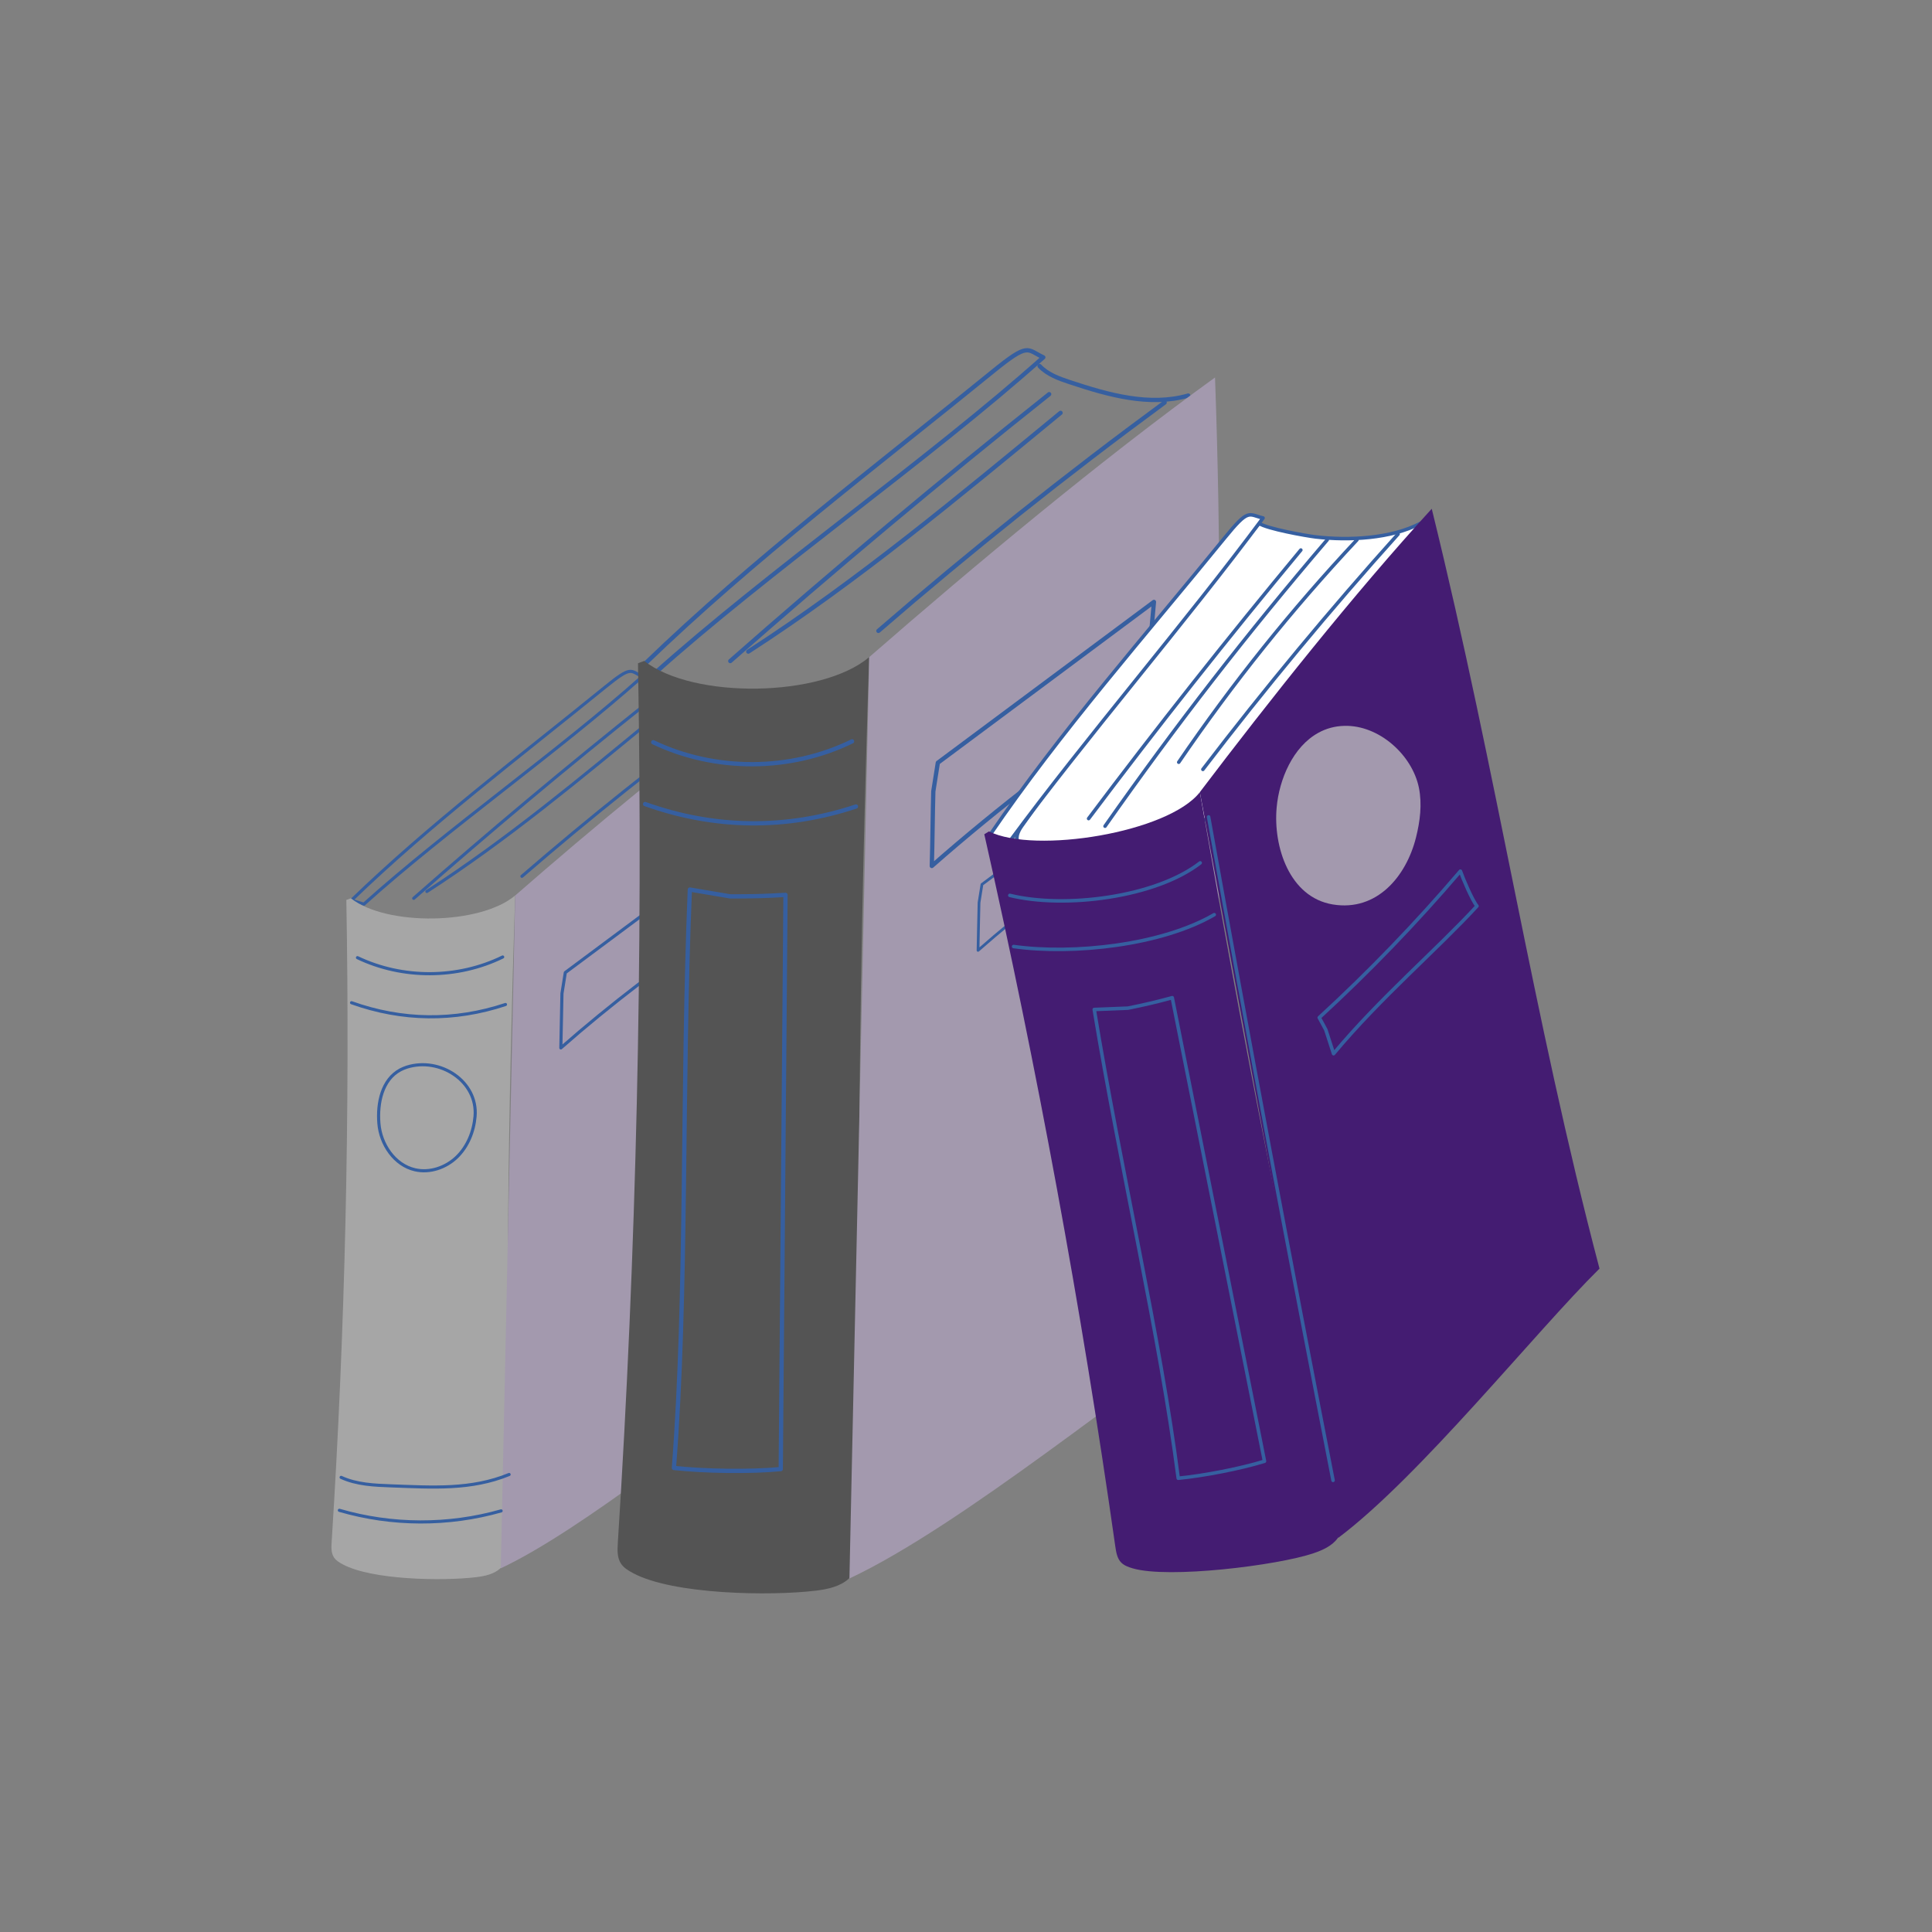 <?xml version="1.0" encoding="UTF-8"?>
<!-- Generator: Adobe Illustrator 16.0.0, SVG Export Plug-In . SVG Version: 6.00 Build 0)  -->
<svg xmlns="http://www.w3.org/2000/svg" xmlns:xlink="http://www.w3.org/1999/xlink" version="1.1" id="Ebene_1" x="0px" y="0px" width="500px" height="500px" viewBox="0 0 500 500" xml:space="preserve">
<rect x="0" y="0" width="500" height="500" fill="#808080" stroke="none"/>
<path fill="none" stroke="#365FA0" stroke-width="0.808" stroke-linecap="round" stroke-linejoin="round" stroke-miterlimit="10" d="  M90.95,232.997c20.594-19.898,43.5-37.137,65.715-55.211c6.93-5.633,6.41-4.172,9.578-2.707  c-21.922,19.551-50.359,39.395-72.078,58.918L90.95,232.997z"></path>
<path fill="none" stroke="#365FA0" stroke-width="0.808" stroke-linecap="round" stroke-linejoin="round" stroke-miterlimit="10" d="  M165.536,176.743c1.504,1.594,3.66,2.359,5.746,3.055c7.219,2.406,15.02,4.621,22.344,2.523"></path>
<path fill="none" stroke="#365FA0" stroke-width="0.808" stroke-linecap="round" stroke-linejoin="round" stroke-miterlimit="10" d="  M107.071,232.489c19.668-17.305,39.766-34.121,60.258-50.445"></path>
<path fill="none" stroke="#365FA0" stroke-width="0.808" stroke-linecap="round" stroke-linejoin="round" stroke-miterlimit="10" d="  M110.474,230.708c20.879-13.496,39.809-29.328,59.012-45.117"></path>
<path fill="none" stroke="#365FA0" stroke-width="0.808" stroke-linecap="round" stroke-linejoin="round" stroke-miterlimit="10" d="  M189.169,183.637c-18.598,13.645-36.645,28.055-54.094,43.148"></path>
<g>
	<defs>
		<rect id="SVGID_1_" x="85.609" y="231" width="48.391" height="178"></rect>
	</defs>
	<clipPath id="SVGID_2_">
		<use xlink:href="#SVGID_1_" overflow="visible"></use>
	</clipPath>
	<g clip-path="url(#SVGID_2_)">
		<path fill="#A6A6A6" d="M89.633,232.895c0.969,54.965-0.305,111.352-3.805,166.23c-0.09,1.348-0.145,2.797,0.605,3.938    c0.535,0.812,1.418,1.336,2.289,1.797c7.582,4.07,26.004,4.348,34.57,3.305c2.227-0.277,4.574-0.785,6.207-2.289    c2.488-2.289,2.605-6.055,2.52-9.387c-1.289-54.965-0.492-109.742,1.301-164.738c-9,7.621-33.227,7.996-42.516,0.727    L89.633,232.895z"></path>
	</g>
</g>
<path fill="#A399AE" d="M133.336,231.75c19.914-17.352,43.934-37.395,65.352-52.852c2.316,63.469-0.941,118.566,2.23,178.656  c-17.336,11.211-49.984,38.281-71.316,48.32"></path>
<path fill="none" stroke="#365FA0" stroke-width="0.808" stroke-linecap="round" stroke-linejoin="round" stroke-miterlimit="10" d="  M146.302,251.695c13.617-10.136,27.238-20.261,40.84-30.402c-0.594,6.242-1.043,12.5-1.316,18.773  c-14.227,9.458-27.828,19.856-40.68,31.137c0.129-4.707,0.16-9.414,0.289-14.105L146.302,251.695z"></path>
<path fill="none" stroke="#365FA0" stroke-width="0.808" stroke-linecap="round" stroke-linejoin="round" stroke-miterlimit="10" d="  M92.513,247.844c11.695,5.59,25.934,5.532,37.582-0.175"></path>
<path fill="none" stroke="#365FA0" stroke-width="0.808" stroke-linecap="round" stroke-linejoin="round" stroke-miterlimit="10" d="  M90.978,259.501c13.098,4.695,26.645,4.855,39.84,0.465"></path>
<path fill="none" stroke="#365FA0" stroke-width="0.808" stroke-linecap="round" stroke-linejoin="round" stroke-miterlimit="10" d="  M88.286,382.341c4.012,1.852,8.555,2.039,12.969,2.199c10.648,0.379,20.637,1.102,30.504-2.941"></path>
<path fill="none" stroke="#365FA0" stroke-width="0.808" stroke-linecap="round" stroke-linejoin="round" stroke-miterlimit="10" d="  M87.825,390.868c13.574,3.969,28.262,4.016,41.863,0.148"></path>
<path fill="none" stroke="#365FA0" stroke-width="0.808" stroke-linecap="round" stroke-linejoin="round" stroke-miterlimit="10" d="  M103.626,276.868c-4.773,2.551-5.988,8.605-5.57,13.848c0.422,5.418,4.051,10.805,9.348,12.02c3.836,0.887,7.988-0.551,10.824-3.285  c2.824-2.738,4.387-6.621,4.719-10.531c0.766-9.082-9.086-15.438-17.656-12.746C104.685,276.376,104.134,276.606,103.626,276.868z"></path>
<path fill="none" stroke="#365FA0" stroke-width="1.107" stroke-linecap="round" stroke-linejoin="round" stroke-miterlimit="10" d="  M166.911,171.79c28.188-27.242,59.578-50.852,89.98-75.605c9.496-7.719,8.785-5.723,13.113-3.707  c-30.027,26.781-71.215,55.398-100.953,82.121L166.911,171.79z"></path>
<path fill="none" stroke="#365FA0" stroke-width="1.107" stroke-linecap="round" stroke-linejoin="round" stroke-miterlimit="10" d="  M269.048,94.735c2.055,2.188,5.023,3.246,7.875,4.188c9.898,3.289,20.578,6.312,30.59,3.445"></path>
<path fill="none" stroke="#365FA0" stroke-width="1.107" stroke-linecap="round" stroke-linejoin="round" stroke-miterlimit="10" d="  M188.993,171.079c26.93-23.695,54.457-46.738,82.531-69.07"></path>
<path fill="none" stroke="#365FA0" stroke-width="1.107" stroke-linecap="round" stroke-linejoin="round" stroke-miterlimit="10" d="  M193.653,168.633c28.594-18.484,54.512-40.164,80.82-61.789"></path>
<path fill="none" stroke="#365FA0" stroke-width="1.107" stroke-linecap="round" stroke-linejoin="round" stroke-miterlimit="10" d="  M301.407,104.18c-25.469,18.699-50.188,38.41-74.078,59.094"></path>
<path fill="#545454" d="M165.113,171.645c1.332,75.285-0.418,152.5-5.223,227.641c-0.117,1.84-0.203,3.836,0.824,5.387  c0.738,1.117,1.953,1.824,3.141,2.461c10.375,5.562,35.602,5.953,47.352,4.52c3.051-0.375,6.266-1.07,8.508-3.141  c3.414-3.129,3.559-8.285,3.445-12.863c-1.766-75.285-0.68-150.297,1.777-225.582c-12.312,10.441-45.496,10.949-58.215,0.984  L165.113,171.645z"></path>
<path fill="#A399AE" d="M224.953,170.066c27.266-23.77,60.172-51.199,89.492-72.375c3.168,86.914-1.289,162.375,3.039,244.656  c-23.75,15.355-68.449,52.434-97.652,66.164"></path>
<path fill="none" stroke="#365FA0" stroke-width="1.107" stroke-linecap="round" stroke-linejoin="round" stroke-miterlimit="10" d="  M242.712,197.395c18.637-13.875,37.293-27.75,55.93-41.625c-0.824,8.547-1.418,17.121-1.793,25.707  c-19.492,12.949-38.117,27.203-55.699,42.641c0.188-6.445,0.215-12.891,0.391-19.32L242.712,197.395z"></path>
<path fill="none" stroke="#365FA0" stroke-width="0.708" stroke-linecap="round" stroke-linejoin="round" stroke-miterlimit="10" d="  M254.13,228.883c11.922-8.879,23.848-17.758,35.773-26.637c-0.523,5.477-0.914,10.953-1.16,16.441  c-12.473,8.285-24.383,17.395-35.629,27.274c0.117-4.114,0.133-8.243,0.262-12.372L254.13,228.883z"></path>
<path fill="none" stroke="#365FA0" stroke-width="1.107" stroke-linecap="round" stroke-linejoin="round" stroke-miterlimit="10" d="  M169.052,192.094c16.02,7.664,35.527,7.574,51.461-0.23"></path>
<path fill="none" stroke="#365FA0" stroke-width="1.107" stroke-linecap="round" stroke-linejoin="round" stroke-miterlimit="10" d="  M166.954,208.086c17.93,6.43,36.496,6.648,54.57,0.637"></path>
<path fill="none" stroke="#365FA0" stroke-width="1.107" stroke-linecap="round" stroke-linejoin="round" stroke-miterlimit="10" d="  M178.532,230.215c-2.129,51.274-0.637,104.848-4.125,149.692c7.914,0.852,19.711,1.055,27.652,0.289  c0.406-49.535,0.828-99.07,1.23-148.602c-5.469,0.332-8.812,0.391-14.297,0.391L178.532,230.215z"></path>
<path fill="#FFFFFF" stroke="#365FA0" stroke-width="0.911" stroke-linecap="round" stroke-linejoin="round" stroke-miterlimit="10" d="  M367.626,135.434c-7.598,4-18.609,4.52-27.133,3.52c-2.461-0.289-12.633-2.098-14.66-3.52c-2.574,3.434-6.164,7.199-9.32,11.094  c-17.855,22.059-35.742,44.133-52.137,67.309c-0.926,1.316-1.809,3.258-0.637,4.344c0.477,0.434,1.141,0.566,1.777,0.668  c4.488,0.738,9.016,1.199,13.562,1.391c5.094,0.203,10.258,0.055,15.207-1.145c3.66-0.883,7.148-2.332,10.621-3.766  c1.348-0.551,2.68-1.102,4.023-1.668c0.781-0.316,1.578-0.652,2.301-1.102c1.102-0.695,2.012-1.648,2.895-2.59  c16.832-17.988,31.996-37.543,45.195-58.355C362.446,146.719,366.673,141.172,367.626,135.434z"></path>
<path fill="#FFFFFF" stroke="#365FA0" stroke-width="0.911" stroke-linecap="round" stroke-linejoin="round" stroke-miterlimit="10" d="  M256.196,216.094c18.164-26.68,40.363-51.809,60.723-76.852c6.355-7.82,6.121-6.082,9.957-5.184  c-19.723,26.605-46.031,57.125-65.539,83.645L256.196,216.094z"></path>
<path fill="none" stroke="#365FA0" stroke-width="0.911" stroke-linecap="round" stroke-linejoin="round" stroke-miterlimit="10" d="  M281.728,211.852c17.738-23.625,36.059-46.797,54.93-69.508"></path>
<path fill="none" stroke="#365FA0" stroke-width="0.911" stroke-linecap="round" stroke-linejoin="round" stroke-miterlimit="10" d="  M361.825,138.215c-17.395,19.336-34.73,40.238-50.52,60.906"></path>
<path fill="#441C72" d="M254.734,215.906c13.676,60.441,25.195,122.953,33.906,184.32c0.219,1.504,0.48,3.129,1.562,4.199  c0.781,0.766,1.883,1.145,2.938,1.461c9.293,2.738,37.527-0.766,46.758-3.895c2.402-0.812,4.863-1.91,6.324-3.953  c2.23-3.102,1.477-7.273,0.621-10.938c-14.02-60.367-25.699-120.996-36.32-182.086c-8.176,10.469-42.676,16.062-54.586,10.152  L254.734,215.906z"></path>
<path fill="#441C72" d="M310.523,205c17.988-23.723,39.91-51.359,60.012-73.332c17.105,69.508,26.148,131.062,43.414,196.645  c-16.57,16.352-46.383,53.734-67.625,69.695"></path>
<path fill="none" stroke="#365FA0" stroke-width="0.911" stroke-linecap="round" stroke-linejoin="round" stroke-miterlimit="10" d="  M261.337,231.723c14.18,3.488,37.727,0.551,49.273-8.414"></path>
<path fill="none" stroke="#365FA0" stroke-width="0.911" stroke-linecap="round" stroke-linejoin="round" stroke-miterlimit="10" d="  M262.321,244.961c15.527,2.173,38.363-0.362,51.922-8.242"></path>
<path fill="none" stroke="#365FA0" stroke-width="0.911" stroke-linecap="round" stroke-linejoin="round" stroke-miterlimit="10" d="  M283.188,261.255c6.859,41.672,17.031,84.602,21.734,121.316c6.527-0.637,16.062-2.461,22.328-4.402  c-7.957-39.992-15.918-79.98-23.875-119.969c-4.344,1.188-7.035,1.797-11.449,2.707L283.188,261.255z"></path>
<path fill="#A399AE" d="M341.188,189.648c-6.555,3.605-10.145,11.992-10.797,19.391c-0.895,10.066,3.301,23.16,14.516,25.031  c11.418,1.895,19.016-7.258,21.535-17.266c1.07-4.23,1.633-8.676,0.766-12.949c-1.707-8.402-10.246-16.234-19.289-16.004  C345.398,187.91,343.156,188.562,341.188,189.648z"></path>
<path fill="none" stroke="#365FA0" stroke-width="0.911" stroke-linecap="round" stroke-linejoin="round" stroke-miterlimit="10" d="  M341.419,263.356c12.922-11.88,25.137-24.551,36.527-37.907c0.68,1.93,3.008,7.445,4.297,9.039  c-10.262,11.167-25.078,23.77-37.117,38.208c-0.668-2.07-1.348-4.141-2.012-6.211L341.419,263.356z"></path>
<path fill="none" stroke="#365FA0" stroke-width="0.911" stroke-linecap="round" stroke-linejoin="round" stroke-miterlimit="10" d="  M343.489,139.708c-21.043,24.637-38.871,47.609-57.508,74.113"></path>
<path fill="none" stroke="#365FA0" stroke-width="0.911" stroke-linecap="round" stroke-linejoin="round" stroke-miterlimit="10" d="  M305.052,197.266c14.055-20.582,29.102-39.367,46.137-57.559"></path>
<path fill="none" stroke="#365FA0" stroke-width="0.911" stroke-linecap="round" stroke-linejoin="round" stroke-miterlimit="10" d="  M344.993,383.122c-11.156-57.152-21.895-114.395-32.211-171.704"></path>
<g>
</g>
<g>
</g>
<g>
</g>
<g>
</g>
<g>
</g>
<g>
</g>
<g>
</g>
<g>
</g>
<g>
</g>
<g>
</g>
<g>
</g>
<g>
</g>
<g>
</g>
<g>
</g>
<g>
</g>
</svg>
